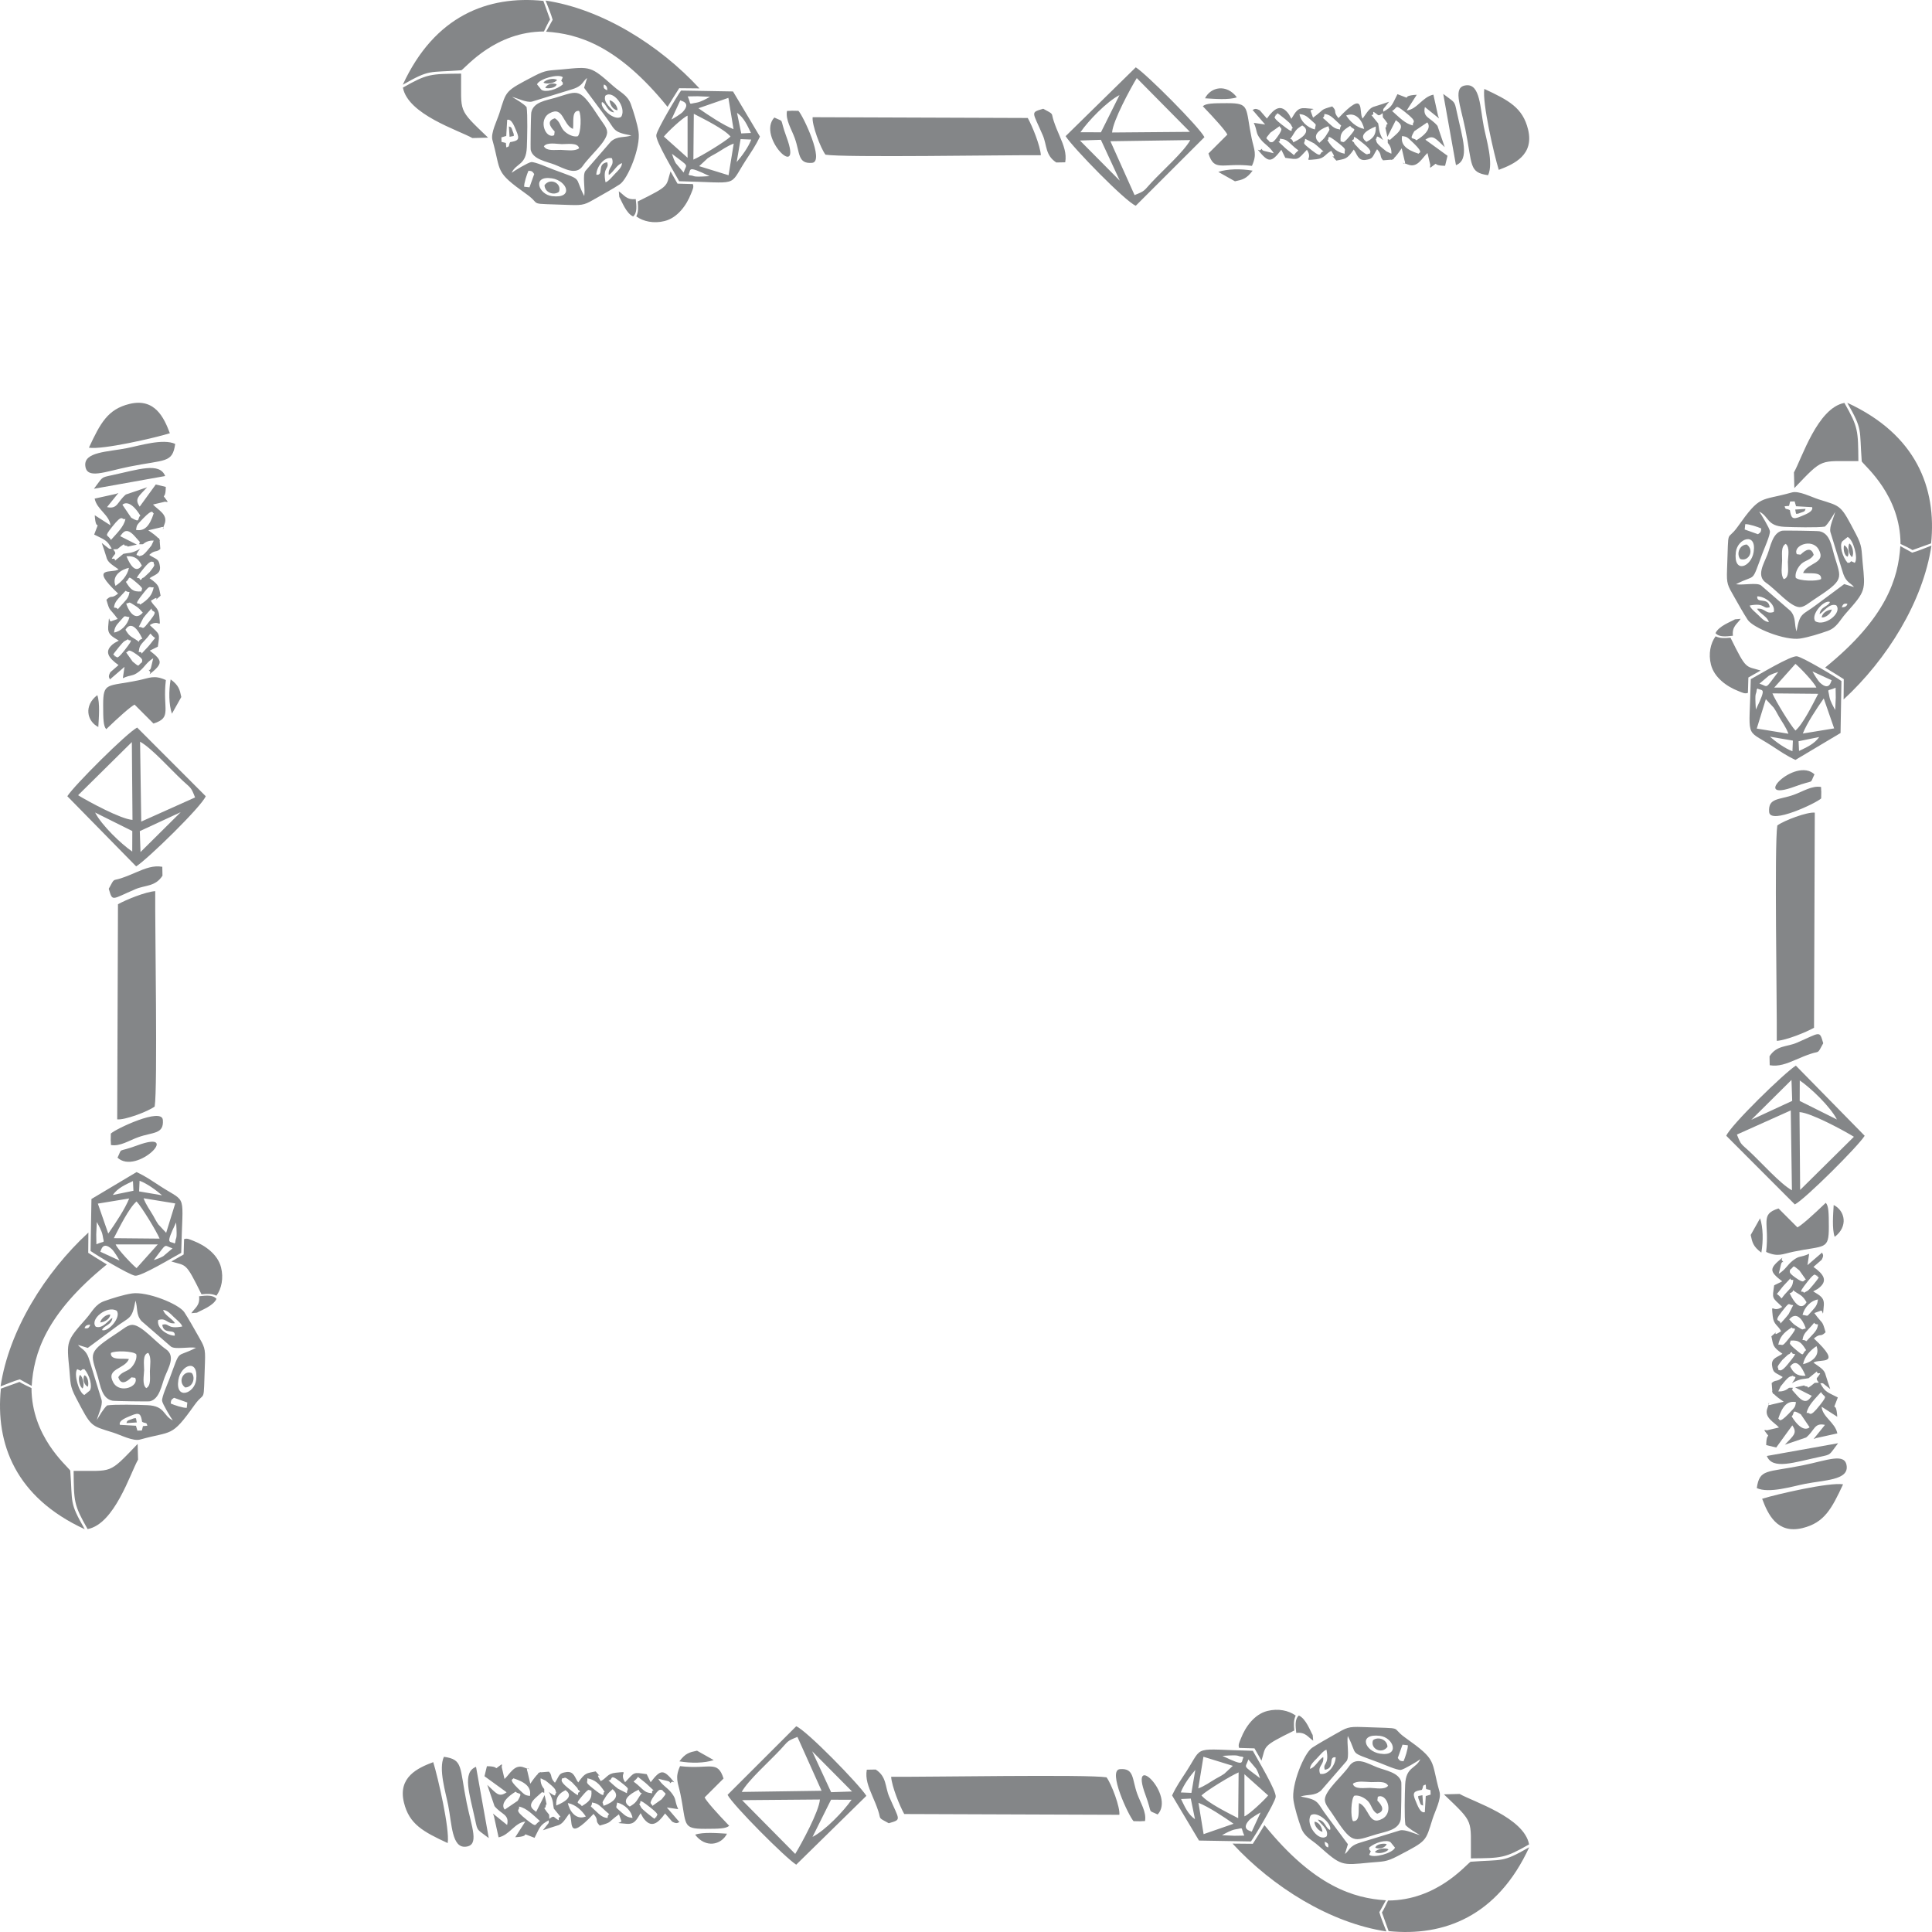<?xml version="1.0" encoding="UTF-8"?>
<!DOCTYPE svg PUBLIC "-//W3C//DTD SVG 1.1//EN" "http://www.w3.org/Graphics/SVG/1.1/DTD/svg11.dtd">
<!-- Creator: CorelDRAW 2020 (64-Bit) -->
<svg xmlns="http://www.w3.org/2000/svg" xml:space="preserve" width="8.787in" height="8.787in" version="1.1" style="shape-rendering:geometricPrecision; text-rendering:geometricPrecision; image-rendering:optimizeQuality; fill-rule:evenodd; clip-rule:evenodd"
viewBox="0 0 878.658 878.658"
 xmlns:xlink="http://www.w3.org/1999/xlink"
 xmlns:xodm="http://www.corel.com/coreldraw/odm/2003">
 <defs>
  <style type="text/css">
   <![CDATA[
    .fil0 {fill:#848688}
   ]]>
  </style>
 </defs>
 <g id="Layer_x0020_1">
  <path class="fil0" d="M816.293 357.716c9.378,-3.476 6.499,-0.604 8.918,-5.554 -8.779,-8.176 -29.712,13.26 -8.918,5.554zm1.899 -16.193l-0.218 -4.415 9.386 -1.921c-2.233,3.176 -5.596,4.626 -9.168,6.336zm-13.242 -6.481l10.441 1.776 -0.206 4.841c-3.625,-1.372 -7.564,-4.324 -10.235,-6.617zm14.96 -1.439c1.77,-4.544 6.248,-11.311 9.517,-15.959l4.726 13.62 -14.243 2.339zm-16.819 -15.624l3.577 3.851c1.196,1.767 1.393,2.363 2.357,4.026 1.537,2.655 3.21,4.792 4.333,7.841l-14.397 -2.351 4.13 -13.367zm28.882 -1.214c-0.619,-4.043 -1.343,-2.143 2.843,-3.991l0.073 4.504 -0.247 5.628c-0.674,-1.21 -2.357,-4.115 -2.669,-6.141zm-33.414 5.929c-0.595,-8.871 0.14,-6.09 0.377,-8.965 0.028,-0.342 0.238,-0.402 0.359,-0.604 2.089,1.363 4.446,-1.148 -0.736,9.569zm17.99 9.552c-2.383,-2.55 -9.008,-13.426 -10.478,-16.9l20.824 0.194c-2.36,4.531 -6.881,13.792 -10.346,16.707zm0 -30.324c1.754,1.352 8.557,8.436 9.52,10.785l-19.169 0 9.649 -10.785zm16.481 7.457c-0.324,0.397 -0.939,5.135 -5.278,1.131 -0.931,-0.86 -2.917,-4.074 -3.461,-5.155l8.739 4.024zm-28.579 -2.059c1.643,-0.865 2.354,-1.113 4.265,-1.723 -6.415,8.348 -4.246,6.655 -8.529,5.317l4.264 -3.594zm-8.206 1.555c-0.617,27.888 -2.909,22.313 9.32,30.184 4.339,2.792 6.594,4.476 10.984,6.545l20.517 -12.238 0.404 -23.637c-2.319,-1.715 -17.526,-10.845 -20.239,-11.248 -2.75,-0.408 -17.298,8.401 -20.985,10.393zm-4.601 -27.444l-2.577 0.229c-1.855,1.118 -7.366,3.015 -8.864,6.277 1.662,1.953 4.798,1.533 7.914,1.194 -0.491,-4.274 1.946,-5.302 3.527,-7.7zm-4.624 8.596c-2.843,0.233 -4.588,0.369 -6.794,-0.643 -2.34,3.237 -3.319,7.985 -2.099,12.861 1.474,5.896 7.214,10.008 12.436,12.025 1.848,0.713 2.92,1.389 4.376,0.844 0.074,-2.063 0.146,-4.38 0.204,-6.992 1.099,-0.594 3.165,-1.794 5.594,-3.175 -6.923,-2.152 -6.355,0.035 -13.717,-14.92zm28.85 -75.193l0.184 7.148c13.483,-14.081 11.094,-12.116 29.119,-12.276 -0.134,-13.962 -0.045,-15.407 -6.36,-26.467 -12.278,2.328 -19.379,25.346 -22.943,31.594zm22.581 103.275c19.809,-18.263 36.114,-44.483 39.95,-69.974 -2.293,0.884 -6.351,2.575 -8.754,3.206l-5.404 -2.982c-0.907,14.503 -6.272,32.662 -34.193,55.243 3.379,2.047 6.977,4.3 8.486,5.284l-0.085 9.223zm39.801 -70.989c2.573,-25.128 -6.723,-49.477 -38.132,-63.936 7.122,12.469 5.457,11.553 6.588,26.678 1.798,2.488 17.551,15.537 17.628,37.516 0.564,0.235 4.749,2.243 5.44,2.789l8.476 -3.046zm-40.653 29.067c0.597,-1.47 1.07,-1.887 2.602,-1.55 -0.328,1.238 -1.391,1.56 -2.602,1.55zm-20.781 -42.535c0.873,0.129 1.423,-0.217 2.33,-0.552 1.458,-0.537 1.616,-0.37 2.013,-1.661l-4.711 0.305 0.368 1.908zm21.882 14.32c-0.503,1.428 -0.056,4.803 1.616,5.193 0.837,-1.682 0.148,-4.384 -1.616,-5.193zm-10.201 32.849c1.875,0.156 4.249,-1.867 4.594,-3.617 -1.969,0.198 -4.378,1.458 -4.594,3.617zm12.618 -33.649c-0.986,1.377 -0.274,5.194 1.151,6.189 1.119,-1.526 0.217,-5.261 -1.151,-6.189zm-49.714 7.026c3.835,1.475 6.639,-3.913 3.042,-6.555 -3.292,0.083 -4.846,4.106 -3.042,6.555zm19.831 9.18c-1.526,-2.017 -0.798,-5.76 -0.746,-8.324 0.055,-2.763 -0.652,-6.497 1.641,-7.703 1.994,1.478 1.033,5.785 0.98,8.158 -0.051,2.287 0.879,7.289 -1.875,7.869zm7.642 -11.13l-1.704 -0.206c-1.935,-3.928 6.994,-7.457 9.961,-2.122 3.569,6.419 -5.18,5.932 -7.111,10.662 3.013,0.446 8.499,-0.755 8.208,2.743 -1.695,1.169 -10.131,0.924 -11.545,-0.574 -0.505,-2.163 1.1,-5.028 2.639,-6.394 1.786,-1.586 4.142,-1.631 5.532,-4.016 -1.454,-5.025 -5.6,-0.37 -5.981,-0.093zm-8.421 -10.885c-4.37,1.053 -5.256,7.278 -6.689,10.946 -1.644,4.211 -5.146,9.628 -0.527,12.77 4.509,3.067 10.991,10.957 15.193,11.045 2.076,0.043 4.252,-1.939 6.035,-3.106 14.81,-9.694 12.985,-9.467 9.695,-20.569 -1.195,-4.031 -1.853,-9.887 -6.659,-10.83 -0.979,-0.193 -16.374,-0.419 -17.047,-0.257zm17.09 37.95c1.828,-1.07 4.448,-5.176 7.572,-4.026 2.878,3.462 -5.257,9.819 -9.531,7.252 -2.261,-2.935 3.969,-9.939 6.665,-8.785 -0.675,2.101 -4.388,2.15 -4.705,5.559zm-28.367 -8.104c3.172,-0.061 8.448,3.39 7.514,7.096 -3.726,1.268 -3.871,-1.938 -7.629,-1.437 1.575,2.412 4.641,3.499 5.406,6.026 -1.939,-0.093 -3.478,-1.87 -4.78,-3.139 -1.179,-1.149 -3.668,-3.087 -3.918,-4.378 7.23,-1.395 5.793,1.859 9.099,0.763 -0.721,-4.927 -6.049,-1.278 -5.693,-4.931zm41.119 -26.982c2.52,0.974 4.939,9.776 3.234,11.733l-1.613 -0.733c-1.389,1.165 -0.159,0.474 -1.629,0.75 -2.378,-2.672 -3.818,-7.963 -2.442,-9.76l2.45 -1.99zm-42.761 6.85c-1.106,6.922 -9.278,9.993 -8.089,0.025 0.752,-6.304 9.567,-9.291 8.089,-0.025zm-3.804 -12.688c1.542,-0.147 5.876,1.299 7.27,1.953 -0.116,1.589 -0.208,1.722 -1.495,2.611l-6.039 -2.147 0.264 -2.417zm6.331 -5.714c4.526,2.131 3.355,6.57 11.591,6.925 3.828,0.166 15.002,0.43 18.302,-0.114 1.682,-1.528 3.383,-4.547 4.65,-6.633 -0.637,2.663 -2.654,6.435 -2.18,9.016l5.604 18.252c0.448,1.487 0.991,2.806 1.989,3.965 1.041,1.209 2.308,1.699 3.137,2.91l-4.416 -1.361 -12.431 9.239c-6.656,5.123 -7.664,3.343 -9.265,12.276 -1.118,-3.302 -0.102,-6.259 -2.714,-9.285l-13.431 -11.642c-1.913,-1.401 -8.111,0.007 -11.389,-0.522 9.491,-4.98 6.708,0.287 12.141,-14.3 0.756,-2.029 3.492,-8.108 3.285,-9.832 -0.167,-1.395 -3.937,-7.652 -4.87,-8.893zm16.12 -4.648l0.642 2.208 7.334 0.424c0.615,2.079 -3.206,3.341 -4.941,4.106 -4.151,1.83 -4.581,0.794 -5.199,-2.761 -1.805,-0.956 -1.915,0.072 -2.38,-1.765l2.006 -0.165 0.492 -2.002 2.046 -0.045zm-1.233 -4.068c-14.739,4.135 -14.089,0.718 -24.701,15.642 -5.131,7.216 -4.031,-0.888 -4.803,19.432 -0.251,6.612 0.231,7.111 3.331,12.553 1.865,3.273 3.986,7.1 6.043,10.267 2.404,3.702 16.924,9.627 23.938,8.544 3.773,-0.584 8.906,-2.195 12.446,-3.459 4.231,-1.511 5.427,-4.779 8.307,-8.02 9.133,-10.27 8.85,-10.326 7.602,-23.072 -0.604,-6.168 -0.11,-7.333 -3.037,-12.923 -7.041,-13.446 -6.454,-12.506 -16.826,-15.774 -3.464,-1.091 -9.124,-4.079 -12.3,-3.189zm3.744 317.208l-0.293 -35.392c5.33,0.331 20.242,8.466 24.744,11.218l-24.451 24.174zm-28.755 -25.179l24.487 -10.981 0.529 36.335c-5.406,-3.033 -13.583,-12.329 -19.305,-17.662 -3.822,-3.561 -3.798,-2.806 -5.711,-7.691zm28.579 -24.615c5.17,3.557 13.884,11.914 16.893,17.76l-16.923 -8.437 0.031 -9.322zm-3.763 -0.226l0.324 9.518 -18.6 8.613 18.276 -18.131zm-29.659 25.396l31.183 31.222c4.611,-2.333 28.766,-26.412 31.762,-31.222l-31.305 -31.909c-5.274,3.319 -29.794,27.257 -31.641,31.909zm54.779 150.367c-0.577,-6.439 -8.704,-2.772 -20.036,-0.481 -16.419,3.319 -19.584,1.489 -20.863,10.339 5.535,2.56 16.179,-0.801 22.066,-1.948 8.687,-1.693 19.395,-1.661 18.834,-7.909zm-33.983 -33.963l0.15 -0.246c-0.105,-0.844 -0.119,-1.968 -0.297,-3.689 1.737,-1.737 2.511,-0.3 5.04,-2.734 -3.448,-2.231 -4.378,-1.61 -4.863,-5.261 -0.465,-3.504 2.796,-3.841 4.714,-5.342 -4.591,-3.195 -4.114,-3.834 -5.021,-7.93 4.719,-4.265 -1.109,1.209 4.432,-2.291 -1.397,-2.766 -3.441,-2.956 -3.821,-6.828 -0.682,-6.942 -0.3,-1.159 4.315,-4.258 -4.793,-4.492 -4.546,-3.604 -3.661,-9.82l3.661 -1.804c-6.05,-4.646 -5.956,-5.854 0.028,-10.719 0.003,0.354 -0.426,0.747 -0.198,1.08 0.398,0.577 0.62,0.841 0.719,0.947 0.092,0.096 0.078,0.056 0,0 -0.196,-0.143 -0.801,-0.389 -1.157,1.187l-0.963 4.046c3.119,-1.872 3.818,-3.993 6.406,-6.013 3.086,-2.409 3.36,-1.233 7.415,-3.056l-0.763 5.158 6.657 -5.737c0.101,0.746 1.056,0.983 -0.204,3.305l-3.729 3.234c4.567,3.276 7.057,6.414 1.853,10.051l-1.983 1.075c3.124,1.928 5.12,2.781 4.832,6.387 -0.572,7.172 -0.194,1.46 -1.566,2.485l-2.746 0.988c3.965,5.476 3.437,2.848 5.118,8.733 -2.588,2.541 -2.003,0.078 -5.313,2.819 13.639,12.848 2.587,8.958 -0.205,11.003 3.093,2.254 5.015,3.117 5.6,5.804 0.141,0.636 1.741,5.378 2.038,6.211l-3.302 -2.606c-0.285,-0.018 -0.801,-0.099 -1.213,-0.022 2.183,4.106 3.272,4.031 7.962,6.443 -3.088,8.37 -0.778,0.108 -0.257,8.786l-7.121 -4.571c0.411,4.72 6.186,7.17 7.159,12.135l-9.594 2.119c-0.271,0.082 -0.805,0.305 -1.209,0.44l5.182 -6.431c-4.912,-1.094 -4.614,2.477 -8.568,5.725l-9.669 3.295c3.715,-4.067 5.928,-5.159 3.372,-8.793l-7.304 10.061 -4.552 -1.095c0.029,-6.99 2.522,-1.877 -0.916,-6.768 0.406,-0.065 0.658,-0.159 1.187,0.054l5.537 -1.297c-2.22,-2.481 -7.053,-4.522 -5.197,-9.006 0.247,-0.596 0.414,-1.044 0.523,-1.377 0.531,-1.62 -0.309,-0.475 0,0 0.135,0.208 0.489,0.287 1.274,-0.048l5.549 -1.29c-2.2,-1.507 -3.606,-2.554 -4.596,-3.634l-0.248 0.113c-0.103,-0.213 -0.177,-0.437 -0.234,-0.684 -0.086,-0.112 -0.169,-0.224 -0.249,-0.338zm3.915 -2.414l-1.052 2.25c0.07,-0.031 2.602,0.427 4.904,-1.634 0.535,0.018 1.082,0.011 1.64,-0.023 0.092,1.97 -1.722,-0.761 1.87,3.413 4.273,4.965 5.704,1.56 6.838,0.279l-7.602 -3.846 4.224 -0.924c-0.04,0.764 1.532,0.016 1.7,1.098 0.97,-0.621 2,-1.363 2.963,-2.23l1.908 -0.107c-1.141,-1.295 -1.146,-1.989 -0.643,-2.39 2.829,-3.616 -0.194,-0.508 -0.226,-2.726l-3.793 3.091 -0.078 0.017c-2.103,0.477 -3.29,0.042 -6.724,1.826 -0.267,0.138 -0.526,0.285 -0.776,0.44 3.251,-4.333 0.467,-2.243 0.498,-3.437 -1.263,0.665 -1.3,-0.427 -4.283,3.209 -0.548,0.669 -0.999,1.227 -1.367,1.695zm17.87 32.022c5.391,-1.158 4.054,-0.724 8.267,-6.185l-32.395 5.79c2.492,6.417 12.249,2.945 24.128,0.395zm-26.267 19.07c2.666,7.131 6.846,16.134 18.369,13.326 9.864,-2.404 13.225,-8.689 18.44,-19.897 -6.246,-1.009 -29.903,4.425 -36.809,6.572zm20.203 -38.948c0.581,-3.448 3.893,-6.543 6.582,-9.569 1.547,2.748 3.344,0.987 -0.47,5.868 -5.194,6.643 -4.245,2.871 -6.111,3.7zm1.376 6.423c-0.007,0 -3.045,3.348 -8.163,-4.958 1.569,-1.267 -0.32,-3.589 4.163,-0.931l4.001 5.89zm-14.244 -3.898c1.868,-5.856 4.253,-8.263 8.053,-7.538 -0.463,2.148 0.098,1.794 -3.409,5.387 -4.615,4.733 -3.963,2.129 -4.644,2.151zm-7.696 -75.522c0.909,-5.268 0.844,-11.416 -0.577,-15.611l-4.264 7.587c0.71,3.392 1.095,5.243 4.841,8.024zm2.175 -0.309c5.393,2.43 7.302,0.965 12.483,-0.115 14.235,-2.966 16.065,-0.576 16.037,-11.32 -0.017,-6.255 -0.072,-9.481 -1.395,-10.907 -5.722,5.512 -10.984,10.208 -12.893,11.174l-8.598 -8.608c-8.677,2.752 -4.025,6.269 -5.635,19.776zm17.918 56.307c-4.055,0.268 -5.622,-1.523 -6.996,-4.25 0.335,-0.121 3.035,-5.366 6.996,4.25zm4.995 -13.454c1.872,4.757 -2.906,7.526 -6.12,8.182 0.726,-3.691 3.544,-6.515 6.12,-8.182zm-9.37 1.633c-4.32,-3.658 -2.159,-2.756 -2.494,-4.15 4,-0.405 5.148,1.13 7.144,4.339 -2.144,1.426 -0.311,3.487 -4.651,-0.189zm7.32 -6.609c-4.172,4.322 -1.386,2.178 -4.33,2.182 0.333,-1.806 0.58,-2.705 2.713,-4.932 4.58,-4.785 1.014,-2.264 4.371,-2.168 -0.26,1.521 -0.433,2.512 -2.754,4.918zm-15.348 15.761c0.21,-1.738 -1.495,-0.331 1.874,-4.543 0.14,-0.176 2.235,-2.112 2.532,-2.365 0.201,-0.17 1.065,-0.331 0.939,-0.617 -0.125,-0.284 0.636,-0.382 0.956,-0.569 -0.069,2.376 4.056,-1.878 -1.937,5.494 -3.428,4.217 -3.815,2.424 -4.363,2.6zm15.607 -27.111c-3.084,3.268 -1.482,2.521 -4.565,2.089 0.915,-3.624 3.939,-6.569 7.016,-6.991 -0.229,1.965 -0.744,3.094 -2.451,4.902zm-11.033 13.152c-3.143,3.924 -2.347,2.2 -4.552,2.515 0.619,-3.277 2.178,-5.404 6.185,-7.903 0.179,1.451 3.907,-1.529 -1.633,5.388zm0.607 -20.862c3.642,-1.239 -1.178,-2.843 4.522,0.559 1.686,1.007 2.408,2.28 3.153,3.492 -0.061,0.048 -2.841,5.984 -7.675,-4.051zm7.326 16.022c-2.118,0.243 -0.516,1.222 -4.373,-1.215 -1.516,-0.958 -2.025,-1.765 -3.157,-2.945 4.133,-4.827 7.221,2.735 7.53,4.16zm-0.928 -16.232c0.019,-1.572 -3.618,1.675 1.799,-5.19 4,-5.07 3.143,-2.277 4.365,-2.676 -0.204,1.637 2.55,-1.151 -1.969,4.354 -2.672,3.257 -2.484,2.488 -4.194,3.512zm-10.595 13.966c0.033,-2.27 -3.51,-0.11 0.479,-5.213 4.217,-5.393 2.731,-3.174 5.343,-3.176l-2.078 4.076c-1.316,1.713 -2.674,3.134 -3.744,4.313zm1.656 -17.465c5.195,-5.378 1.182,-1.975 4.209,-2.402 -0.342,2.258 -0.302,2.811 -2.67,5.261 -4.266,4.416 -1.284,3.545 -4.83,1.159 0.882,-0.956 2.435,-3.133 3.291,-4.019zm9.915 -2.535c-1.28,0.201 -0.325,2.274 -4.952,-1.037 -3.484,-2.494 -1.989,-2.643 -2.313,-3.375 2.271,-1.56 0.811,-2.625 4.286,0.214l2.978 4.198zm13.107 -19.434c6.215,-4.68 4.762,-11.853 -0.45,-14.484 -0.255,4.251 -0.82,10.893 0.45,14.484zm-17.321 -88.244c-4.465,1.913 -9.093,1.085 -12.313,6.134l0.08 4.05c4.032,0.694 7.535,-0.638 12.057,-2.579 2.626,-1.128 3.964,-1.713 6.683,-2.633 3.981,-1.349 2.792,0.409 5.61,-4.782 -1.788,-6.031 -1.152,-4.887 -12.118,-0.189zm11.17 -111.15c0.128,-5.596 0.046,-1.129 -0.048,-5.202 -4.09,-0.738 -8.195,2.026 -12.375,3.54 -6.695,2.424 -11.775,1.264 -11.231,7.865 0.481,5.852 21.487,-4.079 23.654,-6.203zm-2.896 6.472c-3.331,-0.437 -14.006,3.551 -17.042,5.83 -1.407,8.681 -0.097,81.78 -0.252,97.953 4.332,-0.269 13.276,-3.893 16.944,-5.957l0.35 -97.826z"/>
  <path class="fil0" d="M357.716 62.365c-3.476,-9.378 -0.604,-6.499 -5.554,-8.918 -8.176,8.779 13.26,29.712 5.554,8.918zm-16.193 -1.899l-4.415 0.218 -1.921 -9.386c3.176,2.233 4.626,5.596 6.336,9.168zm-6.481 13.242l1.776 -10.441 4.841 0.206c-1.372,3.625 -4.324,7.564 -6.617,10.235zm-1.439 -14.96c-4.544,-1.77 -11.311,-6.248 -15.959,-9.517l13.62 -4.726 2.339 14.243zm-15.624 16.819l3.851 -3.577c1.767,-1.196 2.363,-1.393 4.026,-2.357 2.655,-1.537 4.792,-3.21 7.841,-4.333l-2.351 14.397 -13.367 -4.13zm-1.214 -28.882c-4.043,0.619 -2.143,1.343 -3.991,-2.843l4.504 -0.073 5.628 0.247c-1.21,0.674 -4.115,2.357 -6.141,2.669zm5.929 33.414c-8.871,0.595 -6.09,-0.14 -8.965,-0.377 -0.342,-0.028 -0.402,-0.238 -0.604,-0.359 1.363,-2.089 -1.148,-4.446 9.569,0.736zm9.552 -17.99c-2.55,2.383 -13.426,9.008 -16.9,10.478l0.194 -20.824c4.531,2.36 13.792,6.881 16.707,10.346zm-30.324 0c1.352,-1.754 8.436,-8.557 10.785,-9.52l0 19.169 -10.785 -9.649zm7.457 -16.481c0.397,0.324 5.135,0.939 1.131,5.278 -0.86,0.931 -4.074,2.917 -5.155,3.461l4.024 -8.739zm-2.059 28.579c-0.865,-1.643 -1.113,-2.354 -1.723,-4.265 8.348,6.415 6.655,4.246 5.317,8.529l-3.594 -4.264zm1.555 8.206c27.888,0.617 22.313,2.909 30.184,-9.32 2.792,-4.339 4.476,-6.594 6.545,-10.984l-12.238 -20.517 -23.637 -0.404c-1.715,2.319 -10.845,17.526 -11.248,20.239 -0.408,2.75 8.401,17.298 10.393,20.985zm-27.444 4.601l0.229 2.577c1.118,1.855 3.015,7.366 6.277,8.864 1.953,-1.662 1.533,-4.798 1.194,-7.914 -4.274,0.491 -5.302,-1.946 -7.7,-3.527zm8.596 4.624c0.233,2.843 0.369,4.588 -0.643,6.794 3.237,2.34 7.985,3.319 12.861,2.099 5.896,-1.474 10.008,-7.214 12.025,-12.436 0.713,-1.848 1.389,-2.92 0.844,-4.376 -2.063,-0.074 -4.38,-0.146 -6.992,-0.204 -0.594,-1.099 -1.794,-3.165 -3.175,-5.594 -2.152,6.923 0.035,6.355 -14.92,13.717zm-75.193 -28.85l7.148 -0.184c-14.081,-13.483 -12.116,-11.094 -12.276,-29.119 -13.962,0.134 -15.407,0.045 -26.467,6.36 2.328,12.278 25.346,19.379 31.594,22.943zm103.275 -22.581c-18.263,-19.809 -44.483,-36.114 -69.974,-39.95 0.884,2.293 2.575,6.351 3.206,8.754l-2.982 5.404c14.503,0.907 32.662,6.272 55.243,34.193 2.047,-3.379 4.3,-6.977 5.284,-8.486l9.223 0.085zm-70.989 -39.801c-25.128,-2.573 -49.477,6.723 -63.936,38.132 12.469,-7.122 11.553,-5.457 26.678,-6.588 2.488,-1.798 15.537,-17.551 37.516,-17.628 0.235,-0.564 2.243,-4.749 2.789,-5.44l-3.046 -8.476zm29.067 40.653c-1.47,-0.597 -1.887,-1.07 -1.55,-2.602 1.238,0.328 1.56,1.391 1.55,2.602zm-42.535 20.781c0.129,-0.873 -0.217,-1.423 -0.552,-2.33 -0.537,-1.458 -0.37,-1.616 -1.661,-2.013l0.305 4.711 1.908 -0.368zm14.32 -21.882c1.428,0.503 4.803,0.056 5.193,-1.616 -1.682,-0.837 -4.384,-0.148 -5.193,1.616zm32.849 10.201c0.156,-1.875 -1.867,-4.249 -3.617,-4.594 0.198,1.969 1.458,4.378 3.617,4.594zm-33.649 -12.618c1.377,0.986 5.194,0.274 6.189,-1.151 -1.526,-1.119 -5.261,-0.217 -6.189,1.151zm7.026 49.714c1.475,-3.835 -3.913,-6.639 -6.555,-3.042 0.083,3.292 4.106,4.846 6.555,3.042zm9.18 -19.831c-2.017,1.526 -5.76,0.798 -8.324,0.746 -2.763,-0.055 -6.497,0.652 -7.703,-1.641 1.478,-1.994 5.785,-1.033 8.158,-0.98 2.287,0.051 7.289,-0.879 7.869,1.875zm-11.13 -7.642l-0.206 1.704c-3.928,1.935 -7.457,-6.994 -2.122,-9.961 6.419,-3.569 5.932,5.18 10.662,7.111 0.446,-3.013 -0.755,-8.499 2.743,-8.208 1.169,1.695 0.924,10.131 -0.574,11.545 -2.163,0.505 -5.028,-1.1 -6.394,-2.639 -1.586,-1.786 -1.631,-4.142 -4.016,-5.532 -5.025,1.454 -0.37,5.6 -0.093,5.981zm-10.885 8.421c1.053,4.37 7.278,5.256 10.946,6.689 4.211,1.644 9.628,5.146 12.77,0.527 3.067,-4.509 10.957,-10.991 11.045,-15.193 0.043,-2.076 -1.939,-4.252 -3.106,-6.035 -9.694,-14.81 -9.467,-12.985 -20.569,-9.695 -4.031,1.195 -9.887,1.853 -10.83,6.659 -0.193,0.979 -0.419,16.374 -0.257,17.047zm37.95 -17.09c-1.07,-1.828 -5.176,-4.448 -4.026,-7.572 3.462,-2.878 9.819,5.257 7.252,9.531 -2.935,2.261 -9.939,-3.969 -8.785,-6.665 2.101,0.675 2.15,4.388 5.559,4.705zm-8.104 28.367c-0.061,-3.172 3.39,-8.448 7.096,-7.514 1.268,3.726 -1.938,3.871 -1.437,7.629 2.412,-1.575 3.499,-4.641 6.026,-5.406 -0.093,1.939 -1.87,3.478 -3.139,4.78 -1.149,1.179 -3.087,3.668 -4.378,3.918 -1.395,-7.23 1.859,-5.793 0.763,-9.099 -4.927,0.721 -1.278,6.049 -4.931,5.693zm-26.982 -41.119c0.974,-2.52 9.776,-4.939 11.733,-3.234l-0.733 1.613c1.165,1.389 0.474,0.159 0.75,1.629 -2.672,2.378 -7.963,3.818 -9.76,2.442l-1.99 -2.45zm6.85 42.761c6.922,1.106 9.993,9.278 0.025,8.089 -6.304,-0.752 -9.291,-9.567 -0.025,-8.089zm-12.688 3.804c-0.147,-1.542 1.299,-5.876 1.953,-7.27 1.589,0.116 1.722,0.208 2.611,1.495l-2.147 6.039 -2.417 -0.264zm-5.714 -6.331c2.131,-4.526 6.57,-3.355 6.925,-11.591 0.166,-3.828 0.43,-15.002 -0.114,-18.302 -1.528,-1.682 -4.547,-3.383 -6.633,-4.65 2.663,0.637 6.435,2.654 9.016,2.18l18.252 -5.604c1.487,-0.448 2.806,-0.991 3.965,-1.989 1.209,-1.041 1.699,-2.308 2.91,-3.137l-1.361 4.416 9.239 12.431c5.123,6.656 3.343,7.664 12.276,9.265 -3.302,1.118 -6.259,0.102 -9.285,2.714l-11.642 13.431c-1.401,1.913 0.007,8.111 -0.522,11.389 -4.98,-9.491 0.287,-6.708 -14.3,-12.141 -2.029,-0.756 -8.108,-3.492 -9.832,-3.285 -1.395,0.167 -7.652,3.937 -8.893,4.87zm-4.648 -16.12l2.208 -0.642 0.424 -7.334c2.079,-0.615 3.341,3.206 4.106,4.941 1.83,4.151 0.794,4.581 -2.761,5.199 -0.956,1.805 0.072,1.915 -1.765,2.38l-0.165 -2.006 -2.002 -0.492 -0.045 -2.046zm-4.068 1.233c4.135,14.739 0.718,14.089 15.642,24.701 7.216,5.131 -0.888,4.031 19.432,4.803 6.612,0.251 7.111,-0.231 12.553,-3.331 3.273,-1.865 7.1,-3.986 10.267,-6.043 3.702,-2.404 9.627,-16.924 8.544,-23.938 -0.584,-3.773 -2.195,-8.906 -3.459,-12.446 -1.511,-4.231 -4.779,-5.427 -8.02,-8.307 -10.27,-9.133 -10.326,-8.85 -23.072,-7.602 -6.168,0.604 -7.333,0.11 -12.923,3.037 -13.446,7.041 -12.506,6.454 -15.774,16.826 -1.091,3.464 -4.079,9.124 -3.189,12.3zm317.208 -3.744l-35.392 0.293c0.331,-5.33 8.466,-20.242 11.218,-24.744l24.174 24.451zm-25.179 28.755l-10.981 -24.487 36.335 -0.529c-3.033,5.406 -12.329,13.583 -17.662,19.305 -3.561,3.822 -2.806,3.798 -7.691,5.711zm-24.615 -28.579c3.557,-5.17 11.914,-13.884 17.76,-16.893l-8.437 16.923 -9.322 -0.031zm-0.226 3.763l9.518 -0.324 8.613 18.6 -18.131 -18.276zm25.396 29.659l31.222 -31.183c-2.333,-4.611 -26.412,-28.766 -31.222,-31.762l-31.909 31.305c3.319,5.274 27.257,29.794 31.909,31.641zm150.367 -54.779c-6.439,0.577 -2.772,8.704 -0.481,20.036 3.319,16.419 1.489,19.584 10.339,20.863 2.56,-5.535 -0.801,-16.179 -1.948,-22.066 -1.693,-8.687 -1.661,-19.395 -7.909,-18.834zm-33.963 33.983l-0.246 -0.15c-0.844,0.105 -1.968,0.119 -3.689,0.297 -1.737,-1.737 -0.3,-2.511 -2.734,-5.04 -2.231,3.448 -1.61,4.378 -5.261,4.863 -3.504,0.465 -3.841,-2.796 -5.342,-4.714 -3.195,4.591 -3.834,4.114 -7.93,5.021 -4.265,-4.719 1.209,1.109 -2.291,-4.432 -2.766,1.397 -2.956,3.441 -6.828,3.821 -6.942,0.682 -1.159,0.3 -4.258,-4.315 -4.492,4.793 -3.604,4.546 -9.82,3.661l-1.804 -3.661c-4.646,6.05 -5.854,5.956 -10.719,-0.028 0.354,-0.003 0.747,0.426 1.08,0.198 0.577,-0.398 0.841,-0.62 0.947,-0.719 0.096,-0.092 0.056,-0.078 0,0 -0.143,0.196 -0.389,0.801 1.187,1.157l4.046 0.963c-1.872,-3.119 -3.993,-3.818 -6.013,-6.406 -2.409,-3.086 -1.233,-3.36 -3.056,-7.415l5.158 0.763 -5.737 -6.657c0.746,-0.101 0.983,-1.056 3.305,0.204l3.234 3.729c3.276,-4.567 6.414,-7.057 10.051,-1.853l1.075 1.983c1.928,-3.124 2.781,-5.12 6.387,-4.832 7.172,0.572 1.46,0.194 2.485,1.566l0.988 2.746c5.476,-3.965 2.848,-3.437 8.733,-5.118 2.541,2.588 0.078,2.003 2.819,5.313 12.848,-13.639 8.958,-2.587 11.003,0.205 2.254,-3.093 3.117,-5.015 5.804,-5.6 0.636,-0.141 5.378,-1.741 6.211,-2.038l-2.606 3.302c-0.018,0.285 -0.099,0.801 -0.022,1.213 4.106,-2.183 4.031,-3.272 6.443,-7.962 8.37,3.088 0.108,0.778 8.786,0.257l-4.571 7.121c4.72,-0.411 7.17,-6.186 12.135,-7.159l2.119 9.594c0.082,0.271 0.305,0.805 0.44,1.209l-6.431 -5.182c-1.094,4.912 2.477,4.614 5.725,8.568l3.295 9.669c-4.067,-3.715 -5.159,-5.928 -8.793,-3.372l10.061 7.304 -1.095 4.552c-6.99,-0.029 -1.877,-2.522 -6.768,0.916 -0.065,-0.406 -0.159,-0.658 0.054,-1.187l-1.297 -5.537c-2.481,2.22 -4.522,7.053 -9.006,5.197 -0.596,-0.247 -1.044,-0.414 -1.377,-0.523 -1.62,-0.531 -0.475,0.309 0,0 0.208,-0.135 0.287,-0.489 -0.048,-1.274l-1.29 -5.549c-1.507,2.2 -2.554,3.606 -3.634,4.596l0.113 0.248c-0.213,0.103 -0.437,0.177 -0.684,0.234 -0.112,0.086 -0.224,0.169 -0.338,0.249zm-2.414 -3.915l2.25 1.052c-0.031,-0.07 0.427,-2.602 -1.634,-4.904 0.018,-0.535 0.011,-1.082 -0.023,-1.64 1.97,-0.092 -0.761,1.722 3.413,-1.87 4.965,-4.273 1.56,-5.704 0.279,-6.838l-3.846 7.602 -0.924 -4.224c0.764,0.04 0.016,-1.532 1.098,-1.7 -0.621,-0.97 -1.363,-2 -2.23,-2.963l-0.107 -1.908c-1.295,1.141 -1.989,1.146 -2.39,0.643 -3.616,-2.829 -0.508,0.194 -2.726,0.226l3.091 3.793 0.017 0.078c0.477,2.103 0.042,3.29 1.826,6.724 0.138,0.267 0.285,0.526 0.44,0.776 -4.333,-3.251 -2.243,-0.467 -3.437,-0.498 0.665,1.263 -0.427,1.3 3.209,4.283 0.669,0.548 1.227,0.999 1.695,1.367zm32.022 -17.87c-1.158,-5.391 -0.724,-4.054 -6.185,-8.267l5.79 32.395c6.417,-2.492 2.945,-12.249 0.395,-24.128zm19.07 26.267c7.131,-2.666 16.134,-6.846 13.326,-18.369 -2.404,-9.864 -8.689,-13.225 -19.897,-18.44 -1.009,6.246 4.425,29.903 6.572,36.809zm-38.948 -20.203c-3.448,-0.581 -6.543,-3.893 -9.569,-6.582 2.748,-1.547 0.987,-3.344 5.868,0.47 6.643,5.194 2.871,4.245 3.7,6.111zm6.423 -1.376c0,0.007 3.348,3.045 -4.958,8.163 -1.267,-1.569 -3.589,0.32 -0.931,-4.163l5.89 -4.001zm-3.898 14.244c-5.856,-1.868 -8.263,-4.253 -7.538,-8.053 2.148,0.463 1.794,-0.098 5.387,3.409 4.733,4.615 2.129,3.963 2.151,4.644zm-75.522 7.696c-5.268,-0.909 -11.416,-0.844 -15.611,0.577l7.587 4.264c3.392,-0.71 5.243,-1.095 8.024,-4.841zm-0.309 -2.175c2.43,-5.393 0.965,-7.302 -0.115,-12.483 -2.966,-14.235 -0.576,-16.065 -11.32,-16.037 -6.255,0.017 -9.481,0.072 -10.907,1.395 5.512,5.722 10.208,10.984 11.174,12.893l-8.608 8.598c2.752,8.677 6.269,4.025 19.776,5.635zm56.307 -17.918c0.268,4.055 -1.523,5.622 -4.25,6.996 -0.121,-0.335 -5.366,-3.035 4.25,-6.996zm-13.454 -4.995c4.757,-1.872 7.526,2.906 8.182,6.12 -3.691,-0.726 -6.515,-3.544 -8.182,-6.12zm1.633 9.37c-3.658,4.32 -2.756,2.159 -4.15,2.494 -0.405,-4 1.13,-5.148 4.339,-7.144 1.426,2.144 3.487,0.311 -0.189,4.651zm-6.609 -7.32c4.322,4.172 2.178,1.386 2.182,4.33 -1.806,-0.333 -2.705,-0.58 -4.932,-2.713 -4.785,-4.58 -2.264,-1.014 -2.168,-4.371 1.521,0.26 2.512,0.433 4.918,2.754zm15.761 15.348c-1.738,-0.21 -0.331,1.495 -4.543,-1.874 -0.176,-0.14 -2.112,-2.235 -2.365,-2.532 -0.17,-0.201 -0.331,-1.065 -0.617,-0.939 -0.284,0.125 -0.382,-0.636 -0.569,-0.956 2.376,0.069 -1.878,-4.056 5.494,1.937 4.217,3.428 2.424,3.815 2.6,4.363zm-27.111 -15.607c3.268,3.084 2.521,1.482 2.089,4.565 -3.624,-0.915 -6.569,-3.939 -6.991,-7.016 1.965,0.229 3.094,0.744 4.902,2.451zm13.152 11.033c3.924,3.143 2.2,2.347 2.515,4.552 -3.277,-0.619 -5.404,-2.178 -7.903,-6.185 1.451,-0.179 -1.529,-3.907 5.388,1.633zm-20.862 -0.607c-1.239,-3.642 -2.843,1.178 0.559,-4.522 1.007,-1.686 2.28,-2.408 3.492,-3.153 0.048,0.061 5.984,2.841 -4.051,7.675zm16.022 -7.326c0.243,2.118 1.222,0.516 -1.215,4.373 -0.958,1.516 -1.765,2.025 -2.945,3.157 -4.827,-4.133 2.735,-7.221 4.16,-7.53zm-16.232 0.928c-1.572,-0.019 1.675,3.618 -5.19,-1.799 -5.07,-4 -2.277,-3.143 -2.676,-4.365 1.637,0.204 -1.151,-2.55 4.354,1.969 3.257,2.672 2.488,2.484 3.512,4.194zm13.966 10.595c-2.27,-0.033 -0.11,3.51 -5.213,-0.479 -5.393,-4.217 -3.174,-2.731 -3.176,-5.343l4.076 2.078c1.713,1.316 3.134,2.674 4.313,3.744zm-17.465 -1.656c-5.378,-5.195 -1.975,-1.182 -2.402,-4.209 2.258,0.342 2.811,0.302 5.261,2.67 4.416,4.266 3.545,1.284 1.159,4.83 -0.956,-0.882 -3.133,-2.435 -4.019,-3.291zm-2.535 -9.915c0.201,1.28 2.274,0.325 -1.037,4.952 -2.494,3.484 -2.643,1.989 -3.375,2.313 -1.56,-2.271 -2.625,-0.811 0.214,-4.286l4.198 -2.978zm-19.434 -13.107c-4.68,-6.215 -11.853,-4.762 -14.484,0.45 4.251,0.255 10.893,0.82 14.484,-0.45zm-88.244 17.321c1.913,4.465 1.085,9.093 6.134,12.313l4.05 -0.08c0.694,-4.032 -0.638,-7.535 -2.579,-12.057 -1.128,-2.626 -1.713,-3.964 -2.633,-6.683 -1.349,-3.981 0.409,-2.792 -4.782,-5.61 -6.031,1.788 -4.887,1.152 -0.189,12.118zm-111.15 -11.17c-5.596,-0.128 -1.129,-0.046 -5.202,0.048 -0.738,4.09 2.026,8.195 3.54,12.375 2.424,6.695 1.264,11.775 7.865,11.231 5.852,-0.481 -4.079,-21.487 -6.203,-23.654zm6.472 2.896c-0.437,3.331 3.551,14.006 5.83,17.042 8.681,1.407 81.78,0.097 97.953,0.252 -0.269,-4.332 -3.893,-13.276 -5.957,-16.944l-97.826 -0.35z"/>
  <path class="fil0" d="M62.365 520.942c-9.378,3.476 -6.499,0.604 -8.918,5.554 8.779,8.176 29.712,-13.26 8.918,-5.554zm-1.899 16.193l0.218 4.415 -9.386 1.921c2.233,-3.176 5.596,-4.626 9.168,-6.336zm13.242 6.481l-10.441 -1.776 0.206 -4.841c3.625,1.372 7.564,4.324 10.235,6.617zm-14.96 1.439c-1.77,4.544 -6.248,11.311 -9.517,15.959l-4.726 -13.62 14.243 -2.339zm16.819 15.624l-3.577 -3.851c-1.196,-1.767 -1.393,-2.363 -2.357,-4.026 -1.537,-2.655 -3.21,-4.792 -4.333,-7.841l14.397 2.351 -4.13 13.367zm-28.882 1.214c0.619,4.043 1.343,2.143 -2.843,3.991l-0.073 -4.504 0.247 -5.628c0.674,1.21 2.357,4.115 2.669,6.141zm33.414 -5.929c0.595,8.871 -0.14,6.09 -0.377,8.965 -0.028,0.342 -0.238,0.402 -0.359,0.604 -2.089,-1.363 -4.446,1.148 0.736,-9.569zm-17.99 -9.552c2.383,2.55 9.008,13.426 10.478,16.9l-20.824 -0.194c2.36,-4.531 6.881,-13.792 10.346,-16.707zm0 30.324c-1.754,-1.352 -8.557,-8.436 -9.52,-10.785l19.169 0 -9.649 10.785zm-16.481 -7.457c0.324,-0.397 0.939,-5.135 5.278,-1.131 0.931,0.86 2.917,4.074 3.461,5.155l-8.739 -4.024zm28.579 2.059c-1.643,0.865 -2.354,1.113 -4.265,1.723 6.415,-8.348 4.246,-6.655 8.529,-5.317l-4.264 3.594zm8.206 -1.555c0.617,-27.888 2.909,-22.313 -9.32,-30.184 -4.339,-2.792 -6.594,-4.476 -10.984,-6.545l-20.517 12.238 -0.404 23.637c2.319,1.715 17.526,10.845 20.239,11.248 2.75,0.408 17.298,-8.401 20.985,-10.393zm4.601 27.444l2.577 -0.229c1.855,-1.118 7.366,-3.015 8.864,-6.277 -1.662,-1.953 -4.798,-1.533 -7.914,-1.194 0.491,4.274 -1.946,5.302 -3.527,7.7zm4.624 -8.596c2.843,-0.233 4.588,-0.369 6.794,0.643 2.34,-3.237 3.319,-7.985 2.099,-12.861 -1.474,-5.896 -7.214,-10.008 -12.436,-12.025 -1.848,-0.713 -2.92,-1.389 -4.376,-0.844 -0.074,2.063 -0.146,4.38 -0.204,6.992 -1.099,0.594 -3.165,1.794 -5.594,3.175 6.923,2.152 6.355,-0.035 13.717,14.92zm-28.85 75.193l-0.184 -7.148c-13.483,14.081 -11.094,12.116 -29.119,12.276 0.134,13.962 0.045,15.407 6.36,26.467 12.278,-2.328 19.379,-25.346 22.943,-31.594zm-22.581 -103.275c-19.809,18.263 -36.114,44.483 -39.95,69.974 2.293,-0.884 6.351,-2.575 8.754,-3.206l5.404 2.982c0.907,-14.503 6.272,-32.662 34.193,-55.243 -3.379,-2.047 -6.977,-4.3 -8.486,-5.284l0.085 -9.223zm-39.801 70.989c-2.573,25.128 6.723,49.477 38.132,63.936 -7.122,-12.469 -5.457,-11.553 -6.588,-26.678 -1.798,-2.488 -17.551,-15.537 -17.628,-37.516 -0.564,-0.235 -4.749,-2.243 -5.44,-2.789l-8.476 3.046zm40.653 -29.067c-0.597,1.47 -1.07,1.887 -2.602,1.55 0.328,-1.238 1.391,-1.56 2.602,-1.55zm20.781 42.535c-0.873,-0.129 -1.423,0.217 -2.33,0.552 -1.458,0.537 -1.616,0.37 -2.013,1.661l4.711 -0.305 -0.368 -1.908zm-21.882 -14.32c0.503,-1.428 0.056,-4.803 -1.616,-5.193 -0.837,1.682 -0.148,4.384 1.616,5.193zm10.201 -32.849c-1.875,-0.156 -4.249,1.867 -4.594,3.617 1.969,-0.198 4.378,-1.458 4.594,-3.617zm-12.618 33.649c0.986,-1.377 0.274,-5.194 -1.151,-6.189 -1.119,1.526 -0.217,5.261 1.151,6.189zm49.714 -7.026c-3.835,-1.475 -6.639,3.913 -3.042,6.555 3.292,-0.083 4.846,-4.106 3.042,-6.555zm-19.831 -9.18c1.526,2.017 0.798,5.76 0.746,8.324 -0.055,2.763 0.652,6.497 -1.641,7.703 -1.994,-1.478 -1.033,-5.785 -0.98,-8.158 0.051,-2.287 -0.879,-7.289 1.875,-7.869zm-7.642 11.13l1.704 0.206c1.935,3.928 -6.994,7.457 -9.961,2.122 -3.569,-6.419 5.18,-5.932 7.111,-10.662 -3.013,-0.446 -8.499,0.755 -8.208,-2.743 1.695,-1.169 10.131,-0.924 11.545,0.574 0.505,2.163 -1.1,5.028 -2.639,6.394 -1.786,1.586 -4.142,1.631 -5.532,4.016 1.454,5.025 5.6,0.37 5.981,0.093zm8.421 10.885c4.37,-1.053 5.256,-7.278 6.689,-10.946 1.644,-4.211 5.146,-9.628 0.527,-12.77 -4.509,-3.067 -10.991,-10.957 -15.193,-11.045 -2.076,-0.043 -4.252,1.939 -6.035,3.106 -14.81,9.694 -12.985,9.467 -9.695,20.569 1.195,4.031 1.853,9.887 6.659,10.83 0.979,0.193 16.374,0.419 17.047,0.257zm-17.09 -37.95c-1.828,1.07 -4.448,5.176 -7.572,4.026 -2.878,-3.462 5.257,-9.819 9.531,-7.252 2.261,2.935 -3.969,9.939 -6.665,8.785 0.675,-2.101 4.388,-2.15 4.705,-5.559zm28.367 8.104c-3.172,0.061 -8.448,-3.39 -7.514,-7.096 3.726,-1.268 3.871,1.938 7.629,1.437 -1.575,-2.412 -4.641,-3.499 -5.406,-6.026 1.939,0.093 3.478,1.87 4.78,3.139 1.179,1.149 3.668,3.087 3.918,4.378 -7.23,1.395 -5.793,-1.859 -9.099,-0.763 0.721,4.927 6.049,1.278 5.693,4.931zm-41.119 26.982c-2.52,-0.974 -4.939,-9.776 -3.234,-11.733l1.613 0.733c1.389,-1.165 0.159,-0.474 1.629,-0.75 2.378,2.672 3.818,7.963 2.442,9.76l-2.45 1.99zm42.761 -6.85c1.106,-6.922 9.278,-9.993 8.089,-0.025 -0.752,6.304 -9.567,9.291 -8.089,0.025zm3.804 12.688c-1.542,0.147 -5.876,-1.299 -7.27,-1.953 0.116,-1.589 0.208,-1.722 1.495,-2.611l6.039 2.147 -0.264 2.417zm-6.331 5.714c-4.526,-2.131 -3.355,-6.57 -11.591,-6.925 -3.828,-0.166 -15.002,-0.43 -18.302,0.114 -1.682,1.528 -3.383,4.547 -4.65,6.633 0.637,-2.663 2.654,-6.435 2.18,-9.016l-5.604 -18.252c-0.448,-1.487 -0.991,-2.806 -1.989,-3.965 -1.041,-1.209 -2.308,-1.699 -3.137,-2.91l4.416 1.361 12.431 -9.239c6.656,-5.123 7.664,-3.343 9.265,-12.276 1.118,3.302 0.102,6.259 2.714,9.285l13.431 11.642c1.913,1.401 8.111,-0.007 11.389,0.522 -9.491,4.98 -6.708,-0.287 -12.141,14.3 -0.756,2.029 -3.492,8.108 -3.285,9.832 0.167,1.395 3.937,7.652 4.87,8.893zm-16.12 4.648l-0.642 -2.208 -7.334 -0.424c-0.615,-2.079 3.206,-3.341 4.941,-4.106 4.151,-1.83 4.581,-0.794 5.199,2.761 1.805,0.956 1.915,-0.072 2.38,1.765l-2.006 0.165 -0.492 2.002 -2.046 0.045zm1.233 4.068c14.739,-4.135 14.089,-0.718 24.701,-15.642 5.131,-7.216 4.031,0.888 4.803,-19.432 0.251,-6.612 -0.231,-7.111 -3.331,-12.553 -1.865,-3.273 -3.986,-7.1 -6.043,-10.267 -2.404,-3.702 -16.924,-9.627 -23.938,-8.544 -3.773,0.584 -8.906,2.195 -12.446,3.459 -4.231,1.511 -5.427,4.779 -8.307,8.02 -9.133,10.27 -8.85,10.326 -7.602,23.072 0.604,6.168 0.11,7.333 3.037,12.923 7.041,13.446 6.454,12.506 16.826,15.774 3.464,1.091 9.124,4.079 12.3,3.189zm-3.744 -317.208l0.293 35.392c-5.33,-0.331 -20.242,-8.466 -24.744,-11.218l24.451 -24.174zm28.755 25.179l-24.487 10.981 -0.529 -36.335c5.406,3.033 13.583,12.329 19.305,17.662 3.822,3.561 3.798,2.806 5.711,7.691zm-28.579 24.615c-5.17,-3.557 -13.884,-11.914 -16.893,-17.76l16.923 8.437 -0.031 9.322zm3.763 0.226l-0.324 -9.518 18.6 -8.613 -18.276 18.131zm29.659 -25.396l-31.183 -31.222c-4.611,2.333 -28.766,26.412 -31.762,31.222l31.305 31.909c5.274,-3.319 29.794,-27.257 31.641,-31.909zm-54.779 -150.367c0.577,6.439 8.704,2.772 20.036,0.481 16.419,-3.319 19.584,-1.489 20.863,-10.339 -5.535,-2.56 -16.179,0.801 -22.066,1.948 -8.687,1.693 -19.395,1.661 -18.834,7.909zm33.983 33.963l-0.15 0.246c0.105,0.844 0.119,1.968 0.297,3.689 -1.737,1.737 -2.511,0.3 -5.04,2.734 3.448,2.231 4.378,1.61 4.863,5.261 0.465,3.504 -2.796,3.841 -4.714,5.342 4.591,3.195 4.114,3.834 5.021,7.93 -4.719,4.265 1.109,-1.209 -4.432,2.291 1.397,2.766 3.441,2.956 3.821,6.828 0.682,6.942 0.3,1.159 -4.315,4.258 4.793,4.492 4.546,3.604 3.661,9.82l-3.661 1.804c6.05,4.646 5.956,5.854 -0.028,10.719 -0.003,-0.354 0.426,-0.747 0.198,-1.08 -0.398,-0.577 -0.62,-0.841 -0.719,-0.947 -0.092,-0.096 -0.078,-0.056 0,0 0.196,0.143 0.801,0.389 1.157,-1.187l0.963 -4.046c-3.119,1.872 -3.818,3.993 -6.406,6.013 -3.086,2.409 -3.36,1.233 -7.415,3.056l0.763 -5.158 -6.657 5.737c-0.101,-0.746 -1.056,-0.983 0.204,-3.305l3.729 -3.234c-4.567,-3.276 -7.057,-6.414 -1.853,-10.051l1.983 -1.075c-3.124,-1.928 -5.12,-2.781 -4.832,-6.387 0.572,-7.172 0.194,-1.46 1.566,-2.485l2.746 -0.988c-3.965,-5.476 -3.437,-2.848 -5.118,-8.733 2.588,-2.541 2.003,-0.078 5.313,-2.819 -13.639,-12.848 -2.587,-8.958 0.205,-11.003 -3.093,-2.254 -5.015,-3.117 -5.6,-5.804 -0.141,-0.636 -1.741,-5.378 -2.038,-6.211l3.302 2.606c0.285,0.018 0.801,0.099 1.213,0.022 -2.183,-4.106 -3.272,-4.031 -7.962,-6.443 3.088,-8.37 0.778,-0.108 0.257,-8.786l7.121 4.571c-0.411,-4.72 -6.186,-7.17 -7.159,-12.135l9.594 -2.119c0.271,-0.082 0.805,-0.305 1.209,-0.44l-5.182 6.431c4.912,1.094 4.614,-2.477 8.568,-5.725l9.669 -3.295c-3.715,4.067 -5.928,5.159 -3.372,8.793l7.304 -10.061 4.552 1.095c-0.029,6.99 -2.522,1.877 0.916,6.768 -0.406,0.065 -0.658,0.159 -1.187,-0.054l-5.537 1.297c2.22,2.481 7.053,4.522 5.197,9.006 -0.247,0.596 -0.414,1.044 -0.523,1.377 -0.531,1.62 0.309,0.475 0,0 -0.135,-0.208 -0.489,-0.287 -1.274,0.048l-5.549 1.29c2.2,1.507 3.606,2.554 4.596,3.634l0.248 -0.113c0.103,0.213 0.177,0.437 0.234,0.684 0.086,0.112 0.169,0.224 0.249,0.338zm-3.915 2.414l1.052 -2.25c-0.07,0.031 -2.602,-0.427 -4.904,1.634 -0.535,-0.018 -1.082,-0.011 -1.64,0.023 -0.092,-1.97 1.722,0.761 -1.87,-3.413 -4.273,-4.965 -5.704,-1.56 -6.838,-0.279l7.602 3.846 -4.224 0.924c0.04,-0.764 -1.532,-0.016 -1.7,-1.098 -0.97,0.621 -2,1.363 -2.963,2.23l-1.908 0.107c1.141,1.295 1.146,1.989 0.643,2.39 -2.829,3.616 0.194,0.508 0.226,2.726l3.793 -3.091 0.078 -0.017c2.103,-0.477 3.29,-0.042 6.724,-1.826 0.267,-0.138 0.526,-0.285 0.776,-0.44 -3.251,4.333 -0.467,2.243 -0.498,3.437 1.263,-0.665 1.3,0.427 4.283,-3.209 0.548,-0.669 0.999,-1.227 1.367,-1.695zm-17.87 -32.022c-5.391,1.158 -4.054,0.724 -8.267,6.185l32.395 -5.79c-2.492,-6.417 -12.249,-2.945 -24.128,-0.395zm26.267 -19.07c-2.666,-7.131 -6.846,-16.134 -18.369,-13.326 -9.864,2.404 -13.225,8.689 -18.44,19.897 6.246,1.009 29.903,-4.425 36.809,-6.572zm-20.203 38.948c-0.581,3.448 -3.893,6.543 -6.582,9.569 -1.547,-2.748 -3.344,-0.987 0.47,-5.868 5.194,-6.643 4.245,-2.871 6.111,-3.7zm-1.376 -6.423c0.007,-0 3.045,-3.348 8.163,4.958 -1.569,1.267 0.32,3.589 -4.163,0.931l-4.001 -5.89zm14.244 3.898c-1.868,5.856 -4.253,8.263 -8.053,7.538 0.463,-2.148 -0.098,-1.794 3.409,-5.387 4.615,-4.733 3.963,-2.129 4.644,-2.151zm7.696 75.522c-0.909,5.268 -0.844,11.416 0.577,15.611l4.264 -7.587c-0.71,-3.392 -1.095,-5.243 -4.841,-8.024zm-2.175 0.309c-5.393,-2.43 -7.302,-0.965 -12.483,0.115 -14.235,2.966 -16.065,0.576 -16.037,11.32 0.017,6.255 0.072,9.481 1.395,10.907 5.722,-5.512 10.984,-10.208 12.893,-11.174l8.598 8.608c8.677,-2.752 4.025,-6.269 5.635,-19.776zm-17.918 -56.307c4.055,-0.268 5.622,1.523 6.996,4.25 -0.335,0.121 -3.035,5.366 -6.996,-4.25zm-4.995 13.454c-1.872,-4.757 2.906,-7.526 6.12,-8.182 -0.726,3.691 -3.544,6.515 -6.12,8.182zm9.37 -1.633c4.32,3.658 2.159,2.756 2.494,4.15 -4,0.405 -5.148,-1.13 -7.144,-4.339 2.144,-1.426 0.311,-3.487 4.651,0.189zm-7.32 6.609c4.172,-4.322 1.386,-2.178 4.33,-2.182 -0.333,1.806 -0.58,2.705 -2.713,4.932 -4.58,4.785 -1.014,2.264 -4.371,2.168 0.26,-1.521 0.433,-2.512 2.754,-4.918zm15.348 -15.761c-0.21,1.738 1.495,0.331 -1.874,4.543 -0.14,0.176 -2.235,2.112 -2.532,2.365 -0.201,0.17 -1.065,0.331 -0.939,0.617 0.125,0.284 -0.636,0.382 -0.956,0.569 0.069,-2.376 -4.056,1.878 1.937,-5.494 3.428,-4.217 3.815,-2.424 4.363,-2.6zm-15.607 27.111c3.084,-3.268 1.482,-2.521 4.565,-2.089 -0.915,3.624 -3.939,6.569 -7.016,6.991 0.229,-1.965 0.744,-3.094 2.451,-4.902zm11.033 -13.152c3.143,-3.924 2.347,-2.2 4.552,-2.515 -0.619,3.277 -2.178,5.404 -6.185,7.903 -0.179,-1.451 -3.907,1.529 1.633,-5.388zm-0.607 20.862c-3.642,1.239 1.178,2.843 -4.522,-0.559 -1.686,-1.007 -2.408,-2.28 -3.153,-3.492 0.061,-0.048 2.841,-5.984 7.675,4.051zm-7.326 -16.022c2.118,-0.243 0.516,-1.222 4.373,1.215 1.516,0.958 2.025,1.765 3.157,2.945 -4.133,4.827 -7.221,-2.735 -7.53,-4.16zm0.928 16.232c-0.019,1.572 3.618,-1.675 -1.799,5.19 -4,5.07 -3.143,2.277 -4.365,2.676 0.204,-1.637 -2.55,1.151 1.969,-4.354 2.672,-3.257 2.484,-2.488 4.194,-3.512zm10.595 -13.966c-0.033,2.27 3.51,0.11 -0.479,5.213 -4.217,5.393 -2.731,3.174 -5.343,3.176l2.078 -4.076c1.316,-1.713 2.674,-3.134 3.744,-4.313zm-1.656 17.465c-5.195,5.378 -1.182,1.975 -4.209,2.402 0.342,-2.258 0.302,-2.811 2.67,-5.261 4.266,-4.416 1.284,-3.545 4.83,-1.159 -0.882,0.956 -2.435,3.133 -3.291,4.019zm-9.915 2.535c1.28,-0.201 0.325,-2.274 4.952,1.037 3.484,2.494 1.989,2.643 2.313,3.375 -2.271,1.56 -0.811,2.625 -4.286,-0.214l-2.978 -4.198zm-13.107 19.434c-6.215,4.68 -4.762,11.853 0.45,14.484 0.255,-4.251 0.82,-10.893 -0.45,-14.484zm17.321 88.244c4.465,-1.913 9.093,-1.085 12.313,-6.134l-0.08 -4.05c-4.032,-0.694 -7.535,0.638 -12.057,2.579 -2.626,1.128 -3.964,1.713 -6.683,2.633 -3.981,1.349 -2.792,-0.409 -5.61,4.782 1.788,6.031 1.152,4.887 12.118,0.189zm-11.17 111.15c-0.128,5.596 -0.046,1.129 0.048,5.202 4.09,0.738 8.195,-2.026 12.375,-3.54 6.695,-2.424 11.775,-1.264 11.231,-7.865 -0.481,-5.852 -21.487,4.079 -23.654,6.203zm2.896 -6.472c3.331,0.437 14.006,-3.551 17.042,-5.83 1.407,-8.681 0.097,-81.78 0.252,-97.953 -4.332,0.269 -13.276,3.893 -16.944,5.957l-0.35 97.826z"/>
  <path class="fil0" d="M520.942 816.293c3.476,9.378 0.604,6.499 5.554,8.918 8.176,-8.779 -13.26,-29.712 -5.554,-8.918zm16.193 1.899l4.415 -0.218 1.921 9.386c-3.176,-2.233 -4.626,-5.596 -6.336,-9.168zm6.481 -13.242l-1.776 10.441 -4.841 -0.206c1.372,-3.625 4.324,-7.564 6.617,-10.235zm1.439 14.96c4.544,1.77 11.311,6.248 15.959,9.517l-13.62 4.726 -2.339 -14.243zm15.624 -16.819l-3.851 3.577c-1.767,1.196 -2.363,1.393 -4.026,2.357 -2.655,1.537 -4.792,3.21 -7.841,4.333l2.351 -14.397 13.367 4.13zm1.214 28.882c4.043,-0.619 2.143,-1.343 3.991,2.843l-4.504 0.073 -5.628 -0.247c1.21,-0.674 4.115,-2.357 6.141,-2.669zm-5.929 -33.414c8.871,-0.595 6.09,0.14 8.965,0.377 0.342,0.028 0.402,0.238 0.604,0.359 -1.363,2.089 1.148,4.446 -9.569,-0.736zm-9.552 17.99c2.55,-2.383 13.426,-9.008 16.9,-10.478l-0.194 20.824c-4.531,-2.36 -13.792,-6.881 -16.707,-10.346zm30.324 0c-1.352,1.754 -8.436,8.557 -10.785,9.52l0 -19.169 10.785 9.649zm-7.457 16.481c-0.397,-0.324 -5.135,-0.939 -1.131,-5.278 0.86,-0.931 4.074,-2.917 5.155,-3.461l-4.024 8.739zm2.059 -28.579c0.865,1.643 1.113,2.354 1.723,4.265 -8.348,-6.415 -6.655,-4.246 -5.317,-8.529l3.594 4.264zm-1.555 -8.206c-27.888,-0.617 -22.313,-2.909 -30.184,9.32 -2.792,4.339 -4.476,6.594 -6.545,10.984l12.238 20.517 23.637 0.404c1.715,-2.319 10.845,-17.526 11.248,-20.239 0.408,-2.75 -8.401,-17.298 -10.393,-20.985zm27.444 -4.601l-0.229 -2.577c-1.118,-1.855 -3.015,-7.366 -6.277,-8.864 -1.953,1.662 -1.533,4.798 -1.194,7.914 4.274,-0.491 5.302,1.946 7.7,3.527zm-8.596 -4.624c-0.233,-2.843 -0.369,-4.588 0.643,-6.794 -3.237,-2.34 -7.985,-3.319 -12.861,-2.099 -5.896,1.474 -10.008,7.214 -12.025,12.436 -0.713,1.848 -1.389,2.92 -0.844,4.376 2.063,0.074 4.38,0.146 6.992,0.204 0.594,1.099 1.794,3.165 3.175,5.594 2.152,-6.923 -0.035,-6.355 14.92,-13.717zm75.193 28.85l-7.148 0.184c14.081,13.483 12.116,11.094 12.276,29.119 13.962,-0.134 15.407,-0.045 26.467,-6.36 -2.328,-12.278 -25.346,-19.379 -31.594,-22.943zm-103.275 22.581c18.263,19.809 44.483,36.114 69.974,39.95 -0.884,-2.293 -2.575,-6.351 -3.206,-8.754l2.982 -5.404c-14.503,-0.907 -32.662,-6.272 -55.243,-34.193 -2.047,3.379 -4.3,6.977 -5.284,8.486l-9.223 -0.085zm70.989 39.801c25.128,2.573 49.477,-6.723 63.936,-38.132 -12.469,7.122 -11.553,5.457 -26.678,6.588 -2.488,1.798 -15.537,17.551 -37.516,17.628 -0.235,0.564 -2.243,4.749 -2.789,5.44l3.046 8.476zm-29.067 -40.653c1.47,0.597 1.887,1.07 1.55,2.602 -1.238,-0.328 -1.56,-1.391 -1.55,-2.602zm42.535 -20.781c-0.129,0.873 0.217,1.423 0.552,2.33 0.537,1.458 0.37,1.616 1.661,2.013l-0.305 -4.711 -1.908 0.368zm-14.32 21.882c-1.428,-0.503 -4.803,-0.056 -5.193,1.616 1.682,0.837 4.384,0.148 5.193,-1.616zm-32.849 -10.201c-0.156,1.875 1.867,4.249 3.617,4.594 -0.198,-1.969 -1.458,-4.378 -3.617,-4.594zm33.649 12.618c-1.377,-0.986 -5.194,-0.274 -6.189,1.151 1.526,1.119 5.261,0.217 6.189,-1.151zm-7.026 -49.714c-1.475,3.835 3.913,6.639 6.555,3.042 -0.083,-3.292 -4.106,-4.846 -6.555,-3.042zm-9.18 19.831c2.017,-1.526 5.76,-0.798 8.324,-0.746 2.763,0.055 6.497,-0.652 7.703,1.641 -1.478,1.994 -5.785,1.033 -8.158,0.98 -2.287,-0.051 -7.289,0.879 -7.869,-1.875zm11.13 7.642l0.206 -1.704c3.928,-1.935 7.457,6.994 2.122,9.961 -6.419,3.569 -5.932,-5.18 -10.662,-7.111 -0.446,3.013 0.755,8.499 -2.743,8.208 -1.169,-1.695 -0.924,-10.131 0.574,-11.545 2.163,-0.505 5.028,1.1 6.394,2.639 1.586,1.786 1.631,4.142 4.016,5.532 5.025,-1.454 0.37,-5.6 0.093,-5.981zm10.885 -8.421c-1.053,-4.37 -7.278,-5.256 -10.946,-6.689 -4.211,-1.644 -9.628,-5.146 -12.77,-0.527 -3.067,4.509 -10.957,10.991 -11.045,15.193 -0.043,2.076 1.939,4.252 3.106,6.035 9.694,14.81 9.467,12.985 20.569,9.695 4.031,-1.195 9.887,-1.853 10.83,-6.659 0.193,-0.979 0.419,-16.374 0.257,-17.047zm-37.95 17.09c1.07,1.828 5.176,4.448 4.026,7.572 -3.462,2.878 -9.819,-5.257 -7.252,-9.531 2.935,-2.261 9.939,3.969 8.785,6.665 -2.101,-0.675 -2.15,-4.388 -5.559,-4.705zm8.104 -28.367c0.061,3.172 -3.39,8.448 -7.096,7.514 -1.268,-3.726 1.938,-3.871 1.437,-7.629 -2.412,1.575 -3.499,4.641 -6.026,5.406 0.093,-1.939 1.87,-3.478 3.139,-4.78 1.149,-1.179 3.087,-3.668 4.378,-3.918 1.395,7.23 -1.859,5.793 -0.763,9.099 4.927,-0.721 1.278,-6.049 4.931,-5.693zm26.982 41.119c-0.974,2.52 -9.776,4.939 -11.733,3.234l0.733 -1.613c-1.165,-1.389 -0.474,-0.159 -0.75,-1.629 2.672,-2.378 7.963,-3.818 9.76,-2.442l1.99 2.45zm-6.85 -42.761c-6.922,-1.106 -9.993,-9.278 -0.025,-8.089 6.304,0.752 9.291,9.567 0.025,8.089zm12.688 -3.804c0.147,1.542 -1.299,5.876 -1.953,7.27 -1.589,-0.116 -1.722,-0.208 -2.611,-1.495l2.147 -6.039 2.417 0.264zm5.714 6.331c-2.131,4.526 -6.57,3.355 -6.925,11.591 -0.166,3.828 -0.43,15.002 0.114,18.302 1.528,1.682 4.547,3.383 6.633,4.65 -2.663,-0.637 -6.435,-2.654 -9.016,-2.18l-18.252 5.604c-1.487,0.448 -2.806,0.991 -3.965,1.989 -1.209,1.041 -1.699,2.308 -2.91,3.137l1.361 -4.416 -9.239 -12.431c-5.123,-6.656 -3.343,-7.664 -12.276,-9.265 3.302,-1.118 6.259,-0.102 9.285,-2.714l11.642 -13.431c1.401,-1.913 -0.007,-8.111 0.522,-11.389 4.98,9.491 -0.287,6.708 14.3,12.141 2.029,0.756 8.108,3.492 9.832,3.285 1.395,-0.167 7.652,-3.937 8.893,-4.87zm4.648 16.12l-2.208 0.642 -0.424 7.334c-2.079,0.615 -3.341,-3.206 -4.106,-4.941 -1.83,-4.151 -0.794,-4.581 2.761,-5.199 0.956,-1.805 -0.072,-1.915 1.765,-2.38l0.165 2.006 2.002 0.492 0.045 2.046zm4.068 -1.233c-4.135,-14.739 -0.718,-14.089 -15.642,-24.701 -7.216,-5.131 0.888,-4.031 -19.432,-4.803 -6.612,-0.251 -7.111,0.231 -12.553,3.331 -3.273,1.865 -7.1,3.986 -10.267,6.043 -3.702,2.404 -9.627,16.924 -8.544,23.938 0.584,3.773 2.195,8.906 3.459,12.446 1.511,4.231 4.779,5.427 8.02,8.307 10.27,9.133 10.326,8.85 23.072,7.602 6.168,-0.604 7.333,-0.11 12.923,-3.037 13.446,-7.041 12.506,-6.454 15.774,-16.826 1.091,-3.464 4.079,-9.124 3.189,-12.3zm-317.208 3.744l35.392 -0.293c-0.331,5.33 -8.466,20.242 -11.218,24.744l-24.174 -24.451zm25.179 -28.755l10.981 24.487 -36.335 0.529c3.033,-5.406 12.329,-13.583 17.662,-19.305 3.561,-3.822 2.806,-3.798 7.691,-5.711zm24.615 28.579c-3.557,5.17 -11.914,13.884 -17.76,16.893l8.437 -16.923 9.322 0.031zm0.226 -3.763l-9.518 0.324 -8.613 -18.6 18.131 18.276zm-25.396 -29.659l-31.222 31.183c2.333,4.611 26.412,28.766 31.222,31.762l31.909 -31.305c-3.319,-5.274 -27.257,-29.794 -31.909,-31.641zm-150.367 54.779c6.439,-0.577 2.772,-8.704 0.481,-20.036 -3.319,-16.419 -1.489,-19.584 -10.339,-20.863 -2.56,5.535 0.801,16.179 1.948,22.066 1.693,8.687 1.661,19.395 7.909,18.834zm33.963 -33.983l0.246 0.15c0.844,-0.105 1.968,-0.119 3.689,-0.297 1.737,1.737 0.3,2.511 2.734,5.04 2.231,-3.448 1.61,-4.378 5.261,-4.863 3.504,-0.465 3.841,2.796 5.342,4.714 3.195,-4.591 3.834,-4.114 7.93,-5.021 4.265,4.719 -1.209,-1.109 2.291,4.432 2.766,-1.397 2.956,-3.441 6.828,-3.821 6.942,-0.682 1.159,-0.3 4.258,4.315 4.492,-4.793 3.604,-4.546 9.82,-3.661l1.804 3.661c4.646,-6.05 5.854,-5.956 10.719,0.028 -0.354,0.003 -0.747,-0.426 -1.08,-0.198 -0.577,0.398 -0.841,0.62 -0.947,0.719 -0.096,0.092 -0.056,0.078 0,0 0.143,-0.196 0.389,-0.801 -1.187,-1.157l-4.046 -0.963c1.872,3.119 3.993,3.818 6.013,6.406 2.409,3.086 1.233,3.36 3.056,7.415l-5.158 -0.763 5.737 6.657c-0.746,0.101 -0.983,1.056 -3.305,-0.204l-3.234 -3.729c-3.276,4.567 -6.414,7.057 -10.051,1.853l-1.075 -1.983c-1.928,3.124 -2.781,5.12 -6.387,4.832 -7.172,-0.572 -1.46,-0.194 -2.485,-1.566l-0.988 -2.746c-5.476,3.965 -2.848,3.437 -8.733,5.118 -2.541,-2.588 -0.078,-2.003 -2.819,-5.313 -12.848,13.639 -8.958,2.587 -11.003,-0.205 -2.254,3.093 -3.117,5.015 -5.804,5.6 -0.636,0.141 -5.378,1.741 -6.211,2.038l2.606 -3.302c0.018,-0.285 0.099,-0.801 0.022,-1.213 -4.106,2.183 -4.031,3.272 -6.443,7.962 -8.37,-3.088 -0.108,-0.778 -8.786,-0.257l4.571 -7.121c-4.72,0.411 -7.17,6.186 -12.135,7.159l-2.119 -9.594c-0.082,-0.271 -0.305,-0.805 -0.44,-1.209l6.431 5.182c1.094,-4.912 -2.477,-4.614 -5.725,-8.568l-3.295 -9.669c4.067,3.715 5.159,5.928 8.793,3.372l-10.061 -7.304 1.095 -4.552c6.99,0.029 1.877,2.522 6.768,-0.916 0.065,0.406 0.159,0.658 -0.054,1.187l1.297 5.537c2.481,-2.22 4.522,-7.053 9.006,-5.197 0.596,0.247 1.044,0.414 1.377,0.523 1.62,0.531 0.475,-0.309 0,0 -0.208,0.135 -0.287,0.489 0.048,1.274l1.29 5.549c1.507,-2.2 2.554,-3.606 3.634,-4.596l-0.113 -0.248c0.213,-0.103 0.437,-0.177 0.684,-0.234 0.112,-0.086 0.224,-0.169 0.338,-0.249zm2.414 3.915l-2.25 -1.052c0.031,0.07 -0.427,2.602 1.634,4.904 -0.018,0.535 -0.011,1.082 0.023,1.64 -1.97,0.092 0.761,-1.722 -3.413,1.87 -4.965,4.273 -1.56,5.704 -0.279,6.838l3.846 -7.602 0.924 4.224c-0.764,-0.04 -0.016,1.532 -1.098,1.7 0.621,0.97 1.363,2 2.23,2.963l0.107 1.908c1.295,-1.141 1.989,-1.146 2.39,-0.643 3.616,2.829 0.508,-0.194 2.726,-0.226l-3.091 -3.793 -0.017 -0.078c-0.477,-2.103 -0.042,-3.29 -1.826,-6.724 -0.138,-0.267 -0.285,-0.526 -0.44,-0.776 4.333,3.251 2.243,0.467 3.437,0.498 -0.665,-1.263 0.427,-1.3 -3.209,-4.283 -0.669,-0.548 -1.227,-0.999 -1.695,-1.367zm-32.022 17.87c1.158,5.391 0.724,4.054 6.185,8.267l-5.79 -32.395c-6.417,2.492 -2.945,12.249 -0.395,24.128zm-19.07 -26.267c-7.131,2.666 -16.134,6.846 -13.326,18.369 2.404,9.864 8.689,13.225 19.897,18.44 1.009,-6.246 -4.425,-29.903 -6.572,-36.809zm38.948 20.203c3.448,0.581 6.543,3.893 9.569,6.582 -2.748,1.547 -0.987,3.344 -5.868,-0.47 -6.643,-5.194 -2.871,-4.245 -3.7,-6.111zm-6.423 1.376c-0,-0.007 -3.348,-3.045 4.958,-8.163 1.267,1.569 3.589,-0.32 0.931,4.163l-5.89 4.001zm3.898 -14.244c5.856,1.868 8.263,4.253 7.538,8.053 -2.148,-0.463 -1.794,0.098 -5.387,-3.409 -4.733,-4.615 -2.129,-3.963 -2.151,-4.644zm75.522 -7.696c5.268,0.909 11.416,0.844 15.611,-0.577l-7.587 -4.264c-3.392,0.71 -5.243,1.095 -8.024,4.841zm0.309 2.175c-2.43,5.393 -0.965,7.302 0.115,12.483 2.966,14.235 0.576,16.065 11.32,16.037 6.255,-0.017 9.481,-0.072 10.907,-1.395 -5.512,-5.722 -10.208,-10.984 -11.174,-12.893l8.608 -8.598c-2.752,-8.677 -6.269,-4.025 -19.776,-5.635zm-56.307 17.918c-0.268,-4.055 1.523,-5.622 4.25,-6.996 0.121,0.335 5.366,3.035 -4.25,6.996zm13.454 4.995c-4.757,1.872 -7.526,-2.906 -8.182,-6.12 3.691,0.726 6.515,3.544 8.182,6.12zm-1.633 -9.37c3.658,-4.32 2.756,-2.159 4.15,-2.494 0.405,4 -1.13,5.148 -4.339,7.144 -1.426,-2.144 -3.487,-0.311 0.189,-4.651zm6.609 7.32c-4.322,-4.172 -2.178,-1.386 -2.182,-4.33 1.806,0.333 2.705,0.58 4.932,2.713 4.785,4.58 2.264,1.014 2.168,4.371 -1.521,-0.26 -2.512,-0.433 -4.918,-2.754zm-15.761 -15.348c1.738,0.21 0.331,-1.495 4.543,1.874 0.176,0.14 2.112,2.235 2.365,2.532 0.17,0.201 0.331,1.065 0.617,0.939 0.284,-0.125 0.382,0.636 0.569,0.956 -2.376,-0.069 1.878,4.056 -5.494,-1.937 -4.217,-3.428 -2.424,-3.815 -2.6,-4.363zm27.111 15.607c-3.268,-3.084 -2.521,-1.482 -2.089,-4.565 3.624,0.915 6.569,3.939 6.991,7.016 -1.965,-0.229 -3.094,-0.744 -4.902,-2.451zm-13.152 -11.033c-3.924,-3.143 -2.2,-2.347 -2.515,-4.552 3.277,0.619 5.404,2.178 7.903,6.185 -1.451,0.179 1.529,3.907 -5.388,-1.633zm20.862 0.607c1.239,3.642 2.843,-1.178 -0.559,4.522 -1.007,1.686 -2.28,2.408 -3.492,3.153 -0.048,-0.061 -5.984,-2.841 4.051,-7.675zm-16.022 7.326c-0.243,-2.118 -1.222,-0.516 1.215,-4.373 0.958,-1.516 1.765,-2.025 2.945,-3.157 4.827,4.133 -2.735,7.221 -4.16,7.53zm16.232 -0.928c1.572,0.019 -1.675,-3.618 5.19,1.799 5.07,4 2.277,3.143 2.676,4.365 -1.637,-0.204 1.151,2.55 -4.354,-1.969 -3.257,-2.672 -2.488,-2.484 -3.512,-4.194zm-13.966 -10.595c2.27,0.033 0.11,-3.51 5.213,0.479 5.393,4.217 3.174,2.731 3.176,5.343l-4.076 -2.078c-1.713,-1.316 -3.134,-2.674 -4.313,-3.744zm17.465 1.656c5.378,5.195 1.975,1.182 2.402,4.209 -2.258,-0.342 -2.811,-0.302 -5.261,-2.67 -4.416,-4.266 -3.545,-1.284 -1.159,-4.83 0.956,0.882 3.133,2.435 4.019,3.291zm2.535 9.915c-0.201,-1.28 -2.274,-0.325 1.037,-4.952 2.494,-3.484 2.643,-1.989 3.375,-2.313 1.56,2.271 2.625,0.811 -0.214,4.286l-4.198 2.978zm19.434 13.107c4.68,6.215 11.853,4.762 14.484,-0.45 -4.251,-0.255 -10.893,-0.82 -14.484,0.45zm88.244 -17.321c-1.913,-4.465 -1.085,-9.093 -6.134,-12.313l-4.05 0.08c-0.694,4.032 0.638,7.535 2.579,12.057 1.128,2.626 1.713,3.964 2.633,6.683 1.349,3.981 -0.409,2.792 4.782,5.61 6.031,-1.788 4.887,-1.152 0.189,-12.118zm111.15 11.17c5.596,0.128 1.129,0.046 5.202,-0.048 0.738,-4.09 -2.026,-8.195 -3.54,-12.375 -2.424,-6.695 -1.264,-11.775 -7.865,-11.231 -5.852,0.481 4.079,21.487 6.203,23.654zm-6.472 -2.896c0.437,-3.331 -3.551,-14.006 -5.83,-17.042 -8.681,-1.407 -81.78,-0.097 -97.953,-0.252 0.269,4.332 3.893,13.276 5.957,16.944l97.826 0.35z"/>
 </g>
</svg>
